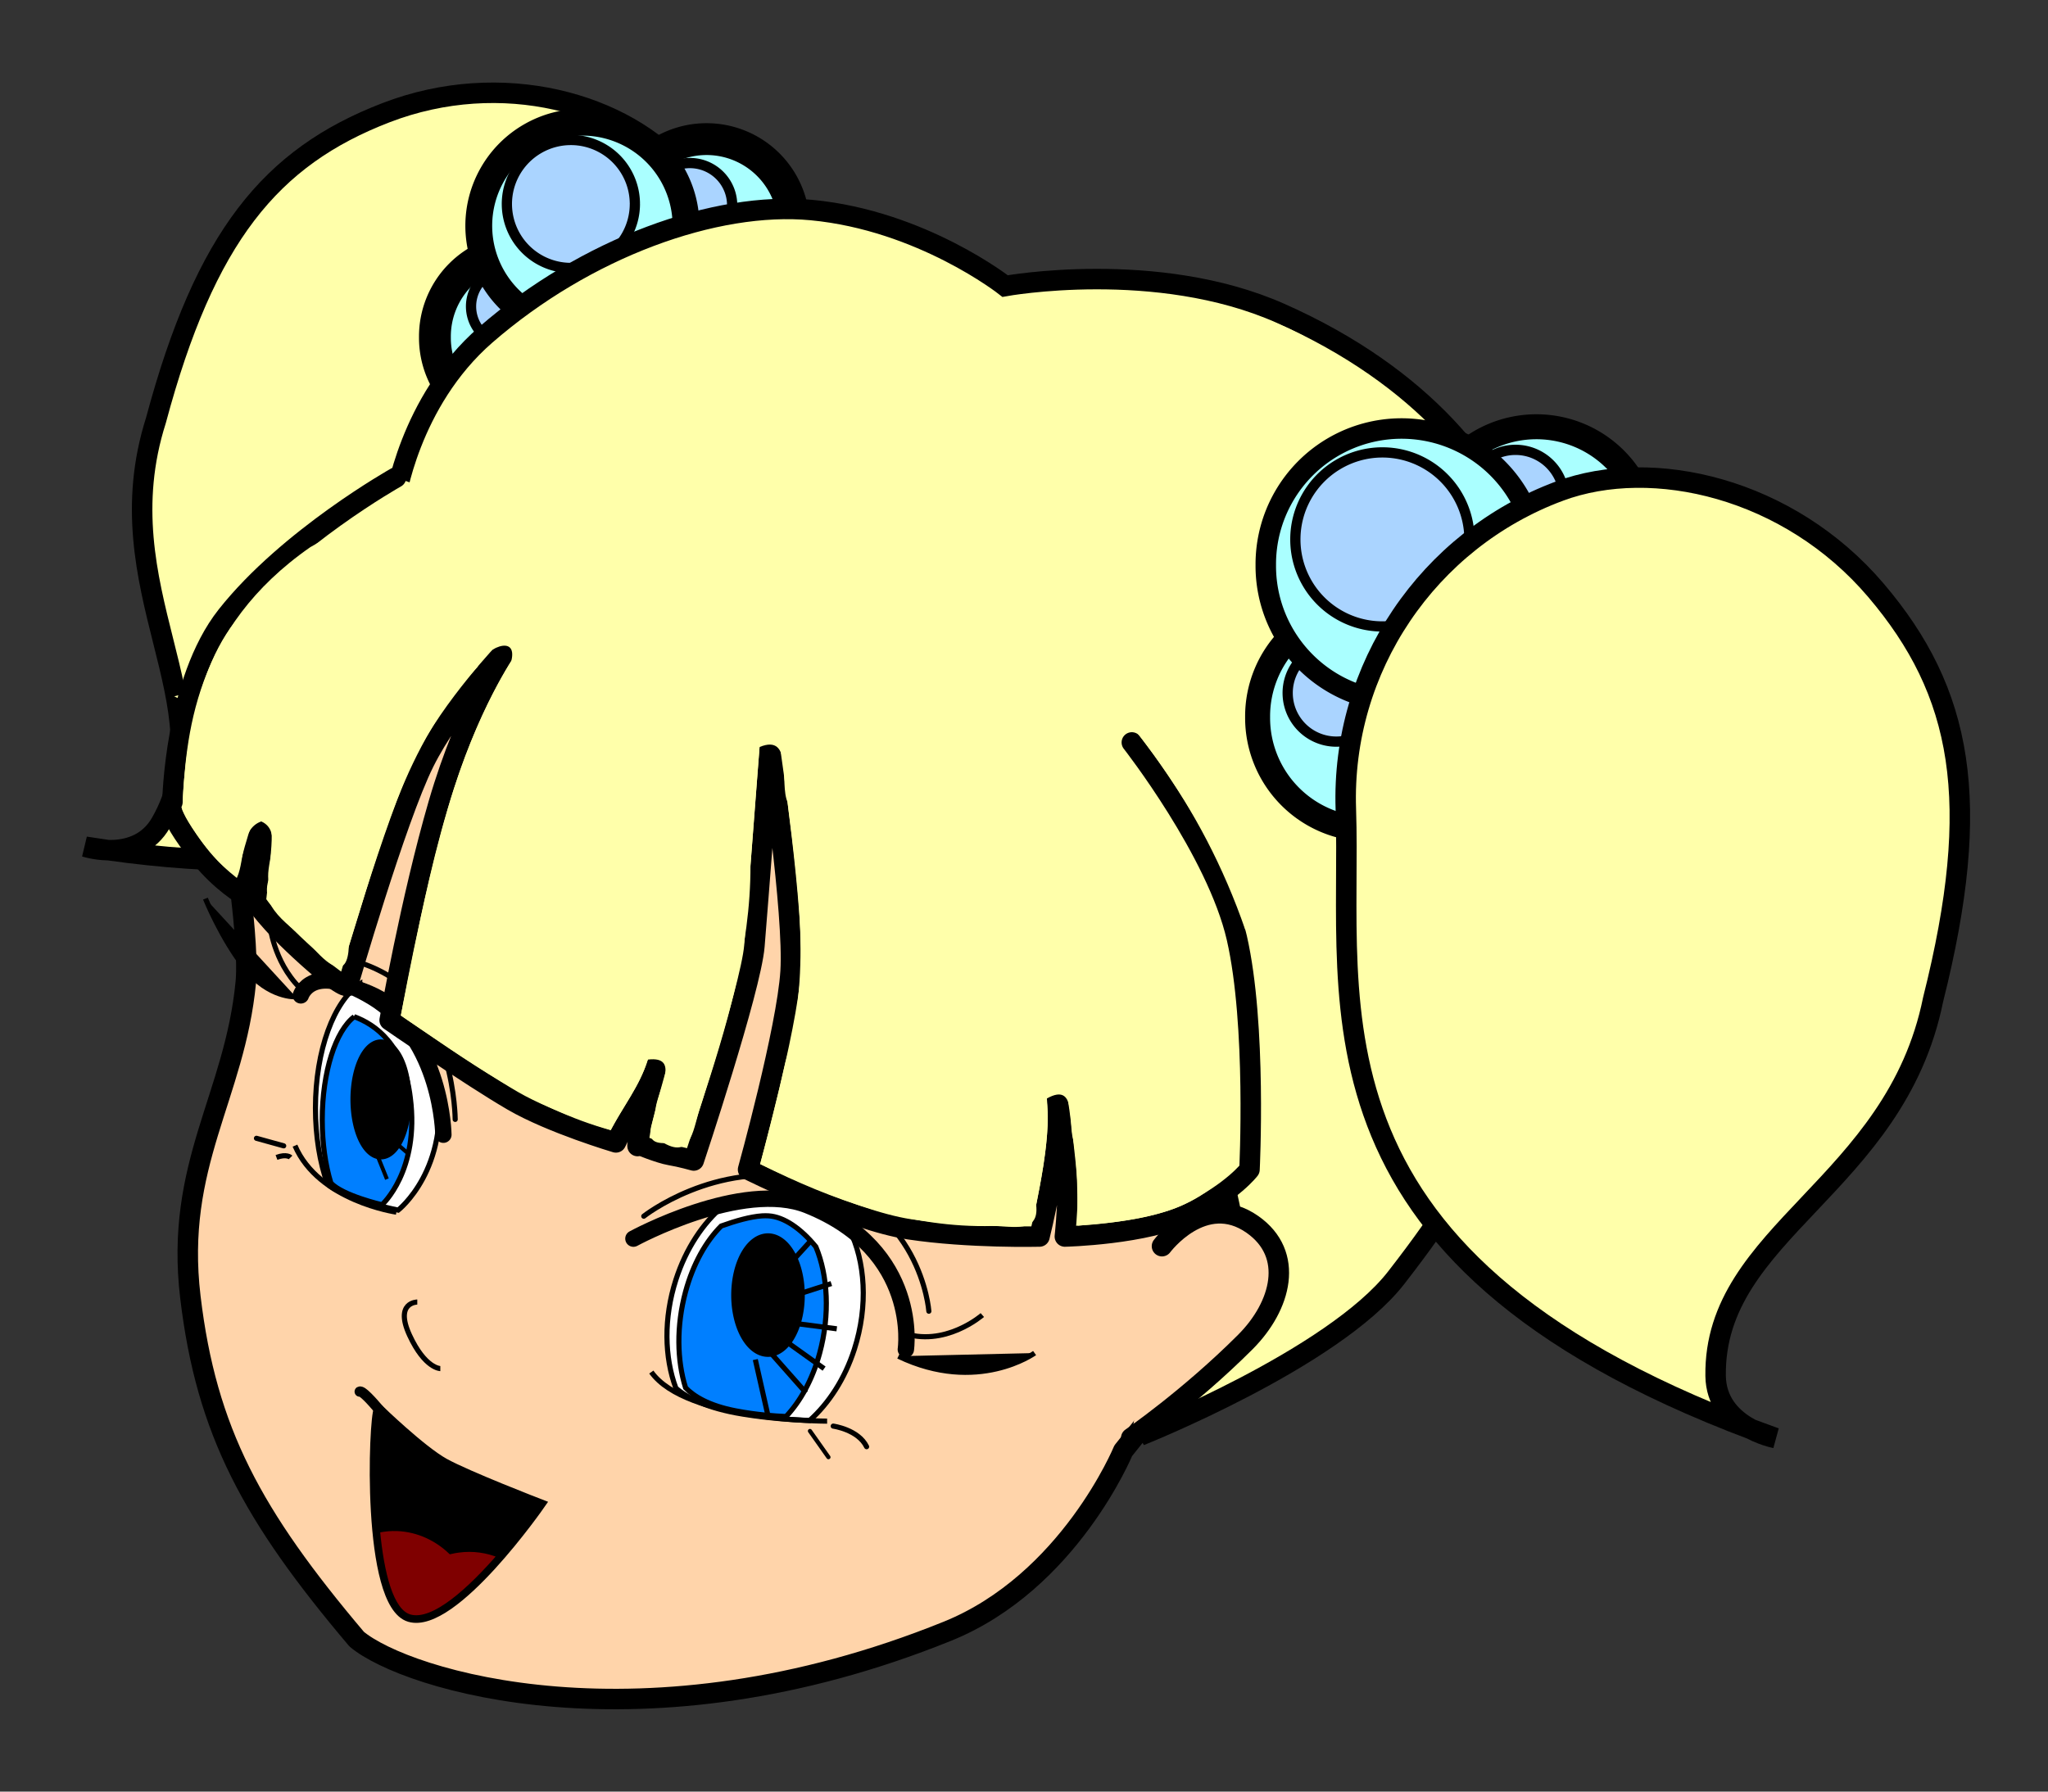 <?xml version="1.0"?><svg width="400" height="350" xmlns="http://www.w3.org/2000/svg">
 <rect width="100%" height="100%" fill="#333333" stroke="none"/>
 <defs>
  <linearGradient id="linearGradient11793">
   <stop stop-color="#378f00" id="stop11795" offset="0"/>
   <stop stop-color="#378f00" stop-opacity="0" id="stop11797" offset="1"/>
  </linearGradient>
 </defs>
 <g>
  <title>Layer 1</title>
  <g display="inline" id="layer14"/>
  <g display="inline" id="layer22"/>
  <g display="inline" id="layer12"/>
  <g display="inline" id="layer4"/>
  <g id="layer24"/>
  <g id="layer23"/>
  <g display="inline" id="layer16"/>
  <g display="inline" id="layer6"/>
  <g display="inline" id="layer7"/>
  <g id="layer25"/>
  <g display="inline" id="layer26"/>
  <g display="inline" id="layer1"/>
  <g display="inline" id="layer9"/>
  <g display="inline" id="layer15"/>
  <g display="inline" id="layer8"/>
  <g display="inline" id="layer17"/>
  <g display="inline" id="layer20"/>
  <g display="inline" id="layer11"/>
  <g display="inline" id="layer10"/>
  <g externalResourcesRequired="false" display="inline" id="layer21">
   <g externalResourcesRequired="false" id="g2304">
    <path fill="#ffffaa" fill-rule="evenodd" stroke="#000000" stroke-width="4" stroke-miterlimit="4" d="m133.577,33.643c-11.53,-13.542 -35.583,-20.341 -58.206,-11.62c-22.509,8.677 -35.298,24.224 -44.911,60.086c-10.509,32.996 13.975,55.852 0.979,78.605c-4.577,8.017 -14.789,4.701 -14.789,4.701c91.259,14.408 103.981,-31.819 122.447,-62.783c13.134,-22.008 10.785,-49.84 -5.519,-68.99z" id="path12553"/>
    <path fill="#ffffaa" fill-rule="evenodd" stroke-width="1px" d="m80.402,28.001c-17.985,1.369 -33.793,22.103 -38.179,35.87c-4.983,15.639 -8.258,38.83 -2.049,60.274c2.982,10.296 -6.152,11.885 -6.152,11.885c0,0 11.125,6.198 28.122,-0.644c16.997,-6.842 33.912,-20.972 39.727,-37.675c13.436,-38.597 25.096,-73.255 -21.469,-69.71z" id="path13490"/>
    <path fill="#aaffff" fill-rule="evenodd" stroke="#000000" stroke-width="6.219" stroke-linecap="round" stroke-linejoin="round" stroke-miterlimit="4" stroke-dashoffset="0" id="path12545" d="m155.055,44.362a17.055,17.055 0 1 1 -34.109,0a17.055,17.055 0 1 1 34.109,0z"/>
    <path fill="#aaffff" fill-rule="evenodd" stroke="#000000" stroke-width="6.219" stroke-linecap="round" stroke-linejoin="round" stroke-miterlimit="4" stroke-dashoffset="0" id="path12547" d="m119.055,65.862a17.055,17.055 0 1 1 -34.109,0a17.055,17.055 0 1 1 34.109,0z"/>
    <path fill="#aad4ff" fill-rule="evenodd" stroke="#000000" stroke-width="2" stroke-linecap="round" stroke-linejoin="round" stroke-miterlimit="4" stroke-dashoffset="0" id="path13501" d="m107,59.862a7.5,7.5 0 1 1 -0.002,-0.174"/>
    <path fill="#aad4ff" fill-rule="evenodd" stroke="#000000" stroke-width="2" stroke-linecap="round" stroke-linejoin="round" stroke-miterlimit="4" stroke-dashoffset="0" id="path13503" d="m143,40.112a8.25,8.25 0 1 1 -0.002,-0.191"/>
    <path fill="#aaffff" fill-rule="evenodd" stroke="#000000" stroke-width="5.24" stroke-linecap="round" stroke-linejoin="round" stroke-miterlimit="4" stroke-dashoffset="0" id="path12543" d="m133.99,44.112a20.24,20.24 0 1 1 -40.48,0a20.24,20.24 0 1 1 40.48,0z"/>
    <path fill="#aad4ff" fill-rule="evenodd" stroke="#000000" stroke-width="2" stroke-linecap="round" stroke-linejoin="round" stroke-miterlimit="4" stroke-dashoffset="0" id="path13499" d="m124,39.862a12.5,12.5 0 1 1 -0.003,-0.29"/>
    <path fill="#ffd4aa" fill-rule="evenodd" stroke="#000000" stroke-width="4" stroke-linejoin="round" marker-start="none" stroke-miterlimit="4" d="m47.159,175.664c0,0 1.341,11.067 0.853,16.182c-2.139,22.426 -13.92,35.573 -10.827,61.557c3.12,26.21 12.064,42.688 32.48,66.816c9.589,8.043 55.951,22.482 115.381,-1.547c23.781,-9.615 34.336,-35.264 34.336,-35.264c16.523,-20.547 24.616,-32.212 28.149,-39.285c18.895,-37.82 23.79,-68.48 16.863,-110.835c-23.023,-61.583 -74.103,-64.598 -74.103,-64.598c0,0 -74.881,-21.959 -117.596,37.314c-25.735,35.711 -25.537,69.658 -25.537,69.658z" id="path1933"/>
    <path fill="none" fill-rule="evenodd" stroke="#000000" stroke-width="1px" d="m86,267.362c0,0 -3,0 -6,-6.5c-3,-6.5 1.5,-6.5 1.5,-6.5" id="path14357"/>
    <path fill="#000000" fill-rule="evenodd" stroke="#000000" stroke-width="2" stroke-miterlimit="4" d="m74,275.362c0,0 8.25,8 12.75,10.5c4.5,2.5 18.75,8 18.75,8c0,0 -17,24.5 -25.5,22c-8.5,-2.5 -7,-39 -6,-40.5z" id="path13258"/>
    <path fill="none" fill-rule="evenodd" stroke="#000000" stroke-width="2" stroke-linecap="round" stroke-linejoin="round" stroke-miterlimit="4" d="m74,275.362c4.027,5.112 -2.778,-3.986 -3.75,-3.5" id="path13260"/>
    <path fill="#7f0000" fill-rule="evenodd" stroke="#000000" stroke-width="1px" d="m76.719,298.594c-0.61,0.01 -1.226,0.072 -1.844,0.156c-0.395,0.054 -0.772,0.137 -1.156,0.219c0.776,8.282 2.581,15.818 6.281,16.906c4.721,1.388 12.06,-5.554 17.656,-12c-2.499,-1.035 -5.257,-1.447 -8.094,-1.062c-0.524,0.071 -1.058,0.161 -1.562,0.281c-3.021,-2.865 -7.013,-4.573 -11.281,-4.5z" id="path13264"/>
    <path fill="#ffd4aa" fill-rule="evenodd" stroke-width="1px" d="m127.411,267.916c0,0 -3.062,-5.687 -3.937,-12.686c-0.875,-6.999 0.875,-13.561 0.875,-13.561c0,0 19.686,-7.874 28.873,-7.437c9.187,0.437 20.561,11.374 24.06,24.935c-0.875,8.749 -16.186,18.373 -16.186,18.373c0,0 -7.809,0.048 -17.061,-1.312c-14.874,-2.187 -16.624,-7.874 -16.624,-8.312z" id="path10857"/>
    <path fill="#ffd4aa" fill-rule="evenodd" stroke-width="1px" d="m59.167,226.357c0,0 -2.187,-3.5 -2.625,-17.499c-0.302,-9.659 1.75,-13.999 1.75,-13.999c0,0 3.062,-3.937 5.687,-3.5c2.625,0.437 18.811,1.75 21.436,20.123c2.625,17.061 -7.874,24.935 -7.874,24.935c0,0 -11.374,-2.187 -14.436,-5.25c-3.062,-3.062 -3.937,-4.375 -3.937,-4.812z" id="path11744"/>
    <path fill="#ffffff" fill-rule="evenodd" stroke="#000000" stroke-width="1px" d="m151.891,233.354c-3.038,0.173 -6.875,1.098 -10.623,2.234c-3.956,3.331 -7.296,8.322 -9.259,14.428c-2.417,7.517 -2.236,15.165 0,21.163c2.092,1.826 5.947,3.925 13.061,5.075c5.498,0.889 10.209,1.144 13.061,1.245c3.714,-3.322 6.866,-8.098 8.737,-13.917c2.73,-8.491 2.131,-17.172 -0.987,-23.43c-3.91,-4.044 -8.306,-6.591 -12.278,-6.799c-0.533,-0.028 -1.11,-0.034 -1.712,0z" id="path11751"/>
    <path fill="#ffffff" fill-rule="evenodd" stroke="#000000" stroke-width="1px" d="m70.267,192.24c-5.024,3.323 -8.654,12.91 -8.654,24.225c0,5.539 0.859,10.656 2.338,14.838c3.228,2.989 13.815,5.103 13.815,5.103c0,0 10.202,-7.94 7.652,-25.139c-1.732,-12.58 -9.519,-17.203 -15.151,-19.027z" id="path11833"/>
    <path fill="#007fff" fill-rule="evenodd" stroke="#000000" stroke-width="1px" d="m69.19,198.618c-3.63,2.764 -6.253,10.74 -6.253,20.153c0,4.608 0.621,8.864 1.689,12.343c2.333,2.486 9.983,4.245 9.983,4.245c0,0 7.372,-6.605 5.529,-20.913c-1.252,-10.465 -6.878,-14.311 -10.948,-15.829z" id="path14372"/>
    <path fill="#007fff" fill-rule="evenodd" stroke="#000000" stroke-width="1px" d="m148.836,237.528c-2.281,0.154 -5.163,0.975 -7.979,1.984c-2.971,2.958 -5.48,7.39 -6.954,12.811c-1.815,6.675 -1.679,13.465 0,18.792c1.571,1.621 4.467,3.485 9.81,4.507c4.13,0.79 7.668,1.016 9.81,1.105c2.79,-2.95 5.156,-7.19 6.562,-12.358c2.05,-7.539 1.601,-15.248 -0.741,-20.804c-2.936,-3.591 -6.238,-5.852 -9.221,-6.037c-0.401,-0.025 -0.834,-0.031 -1.286,0z" id="path14374"/>
    <path fill="#000000" fill-rule="evenodd" stroke="#000000" stroke-width="1px" d="m149.29,262.895l8.132,9.192" id="path14381"/>
    <path fill="#000000" fill-rule="evenodd" stroke="#000000" stroke-width="1px" d="m151.058,260.299l9.9,7.071" id="path14386"/>
    <path fill="#000000" fill-rule="evenodd" stroke="#000000" stroke-width="1px" d="m152.472,258.177l10.96,1.414" id="path14388"/>
    <path fill="#000000" fill-rule="evenodd" stroke="#000000" stroke-width="1px" d="m152.472,253.935l9.899,-3.182" id="path14390"/>
    <path fill="#000000" fill-rule="evenodd" stroke="#000000" stroke-width="1px" d="m151.058,250.399l7.425,-8.132" id="path14392"/>
    <path fill="#000000" fill-rule="evenodd" stroke="#000000" stroke-width="1px" d="m147.522,265.602l2.475,10.96" id="path14394"/>
    <path fill="none" fill-rule="evenodd" stroke="#000000" stroke-width="0.763px" d="m75.03,218.1l5.082,0l-5.082,0zm-0.544,2.72l5.366,4.646l-5.366,-4.646zm-1.324,3.539l2.411,5.994l-2.411,-5.994z" id="path14403"/>
    <path fill="#000000" fill-rule="evenodd" stroke="#000000" stroke-width="2" stroke-linecap="round" stroke-linejoin="round" stroke-miterlimit="4" stroke-dashoffset="0" id="path14376" d="m155.705,257.281a6.184,11.068 0 1 1 0.058,-0.257"/>
    <path fill="#000000" fill-rule="evenodd" stroke="#000000" stroke-width="2" stroke-linecap="round" stroke-linejoin="round" stroke-miterlimit="4" stroke-dashoffset="0" id="path14378" d="m79.237,217.013a4.949,10.72 0 1 1 0.023,-0.248"/>
    <path fill="#000000" fill-rule="evenodd" stroke="#000000" stroke-width="1px" d="m57.755,194.73c0,0 -5.259,0.309 -9.899,-5.568c-4.64,-5.877 -7.733,-13.611 -7.733,-13.611" id="path6378"/>
    <path fill="none" fill-rule="evenodd" stroke="#000000" stroke-width="1px" stroke-linecap="round" marker-start="none" marker-end="none" d="m59.611,193.946c-5.877,-4.949 -6.805,-12.683 -6.805,-12.683" id="path6380"/>
    <path fill="none" fill-rule="evenodd" stroke="#000000" stroke-width="1px" d="m57.611,223.808c4.64,10.827 19.797,12.992 19.797,12.992" id="path7269"/>
    <path fill="none" fill-rule="evenodd" stroke="#000000" stroke-width="1px" d="m127.211,268.042c6.805,9.589 34.336,9.589 34.336,9.589" id="path7271"/>
    <path fill="#000000" fill-rule="evenodd" stroke="#000000" stroke-width="1px" d="m175.467,264.949c15.467,7.424 26.603,-0.619 26.603,-0.619" id="path7273"/>
    <path fill="none" fill-rule="evenodd" stroke="#000000" stroke-width="1px" d="m176.085,260.309c8.352,3.093 15.776,-3.403 15.776,-3.403" id="path7275"/>
    <path fill="none" fill-rule="evenodd" stroke="#000000" stroke-width="3.2" stroke-linecap="round" stroke-miterlimit="4" d="m123.716,241.974c0,0 21.284,-11.608 34.027,-6.496c22.077,8.856 19.179,28.149 19.179,28.149" id="path3715"/>
    <path fill="none" fill-rule="evenodd" stroke="#000000" stroke-width="3.2" stroke-linecap="round" stroke-miterlimit="4" d="m58.756,194.452c0,0 2.148,-6.756 13.92,0.309c13.725,8.237 13.92,26.912 13.92,26.912" id="path4602"/>
    <path fill="none" fill-rule="evenodd" stroke="#000000" stroke-linecap="round" stroke-miterlimit="4" d="m60.137,187.751c0,0 5.86,-2.425 14.539,2.165c14.15,7.484 14.229,28.768 14.229,28.768" id="path4604"/>
    <path fill="none" fill-rule="evenodd" stroke="#000000" stroke-linecap="round" stroke-miterlimit="4" d="m125.737,237.594c0,0 13.815,-10.937 31.552,-7.259c22.622,4.692 24.128,25.819 24.128,25.819" id="path5491"/>
    <path fill="none" fill-rule="evenodd" stroke="#000000" stroke-linecap="round" stroke-miterlimit="4" d="m162.739,278.601c0,0 4.891,0.67 6.522,4.022" id="path14412"/>
    <path fill="none" fill-rule="evenodd" stroke="#000000" stroke-width="0.814" stroke-linecap="round" stroke-miterlimit="4" d="m158.194,279.556l3.612,5.112" id="path14414"/>
    <path fill="none" fill-rule="evenodd" stroke="#000000" stroke-width="1px" stroke-linecap="round" d="m55.411,223.85l-5.322,-1.476" id="path14416"/>
    <path fill="none" fill-rule="evenodd" stroke="#000000" stroke-width="1px" d="m56.75,226.112c0,0 -0.75,-0.75 -2.75,0" id="path14420"/>
    <path fill="#ffffaa" fill-rule="evenodd" stroke="#000000" stroke-width="4" stroke-miterlimit="4" d="m77.165,97.957c0,0 2.643,-19.448 17.678,-32.527c19.582,-17.035 44.901,-26.163 63.64,-24.395c21.575,2.035 37.83,14.849 37.83,14.849c0,0 29.583,-5.399 53.74,5.303c27.931,12.374 42.387,30.961 47.376,46.669c9.546,30.052 7.572,50.542 2.121,78.135c-5.657,28.638 -7.071,38.184 -26.87,63.64c-12.294,15.807 -50.002,30.82 -50.002,30.82c0,0 19.596,-16.121 19.596,-27.284c0,-16.971 -9.192,-43.133 -9.192,-43.133l-49.851,-70.004l-106.773,-34.648l0.707,-7.425z" id="path11843"/>
    <path fill="#ffd4aa" fill-rule="evenodd" stroke="#000000" stroke-width="4" stroke-linecap="round" stroke-linejoin="round" stroke-miterlimit="4" d="m226.95,243.45c0,0 8.132,-10.96 17.678,-4.243c8.27,5.819 5.657,15.91 -1.414,22.981c-10.966,10.966 -22.274,18.738 -22.274,18.738" id="path13249"/>
    <path fill="#ffffaa" fill-rule="evenodd" stroke="#000000" stroke-width="4" stroke-linecap="round" stroke-linejoin="round" stroke-miterlimit="4" d="m77.342,93.28c0,0 -21.036,11.808 -33.057,27.011c-10.203,12.904 -10.607,36.416 -10.607,36.416c0,0 -2.121,1.061 5.48,10.607c3.97,4.986 8.485,7.601 8.485,7.601c0,0 0.707,-4.596 2.828,-11.49c1.614,-5.246 -0.53,12.728 -0.53,12.728c0,0 1.913,3.436 10.076,10.783c7.071,6.364 7.874,5.692 7.874,5.692c0,0 9.416,-32.621 14.93,-43.699c5.425,-10.899 16.117,-22.031 16.117,-22.031c0,0 -7.632,10.718 -13.289,30.163c-5.414,18.61 -9.546,42.25 -9.546,42.25c0,0 15.632,10.844 24.042,15.733c7.601,4.419 20.153,8.132 20.153,8.132c2.771,-5.742 6.197,-9.493 8.132,-15.556c0,0 -2.828,9.546 -3.536,14.142c-0.51,3.315 -0.354,1.768 -0.354,1.768c0,0 4.243,1.768 6.364,2.121c2.121,0.354 4.596,1.061 4.596,1.061c0,0 11.137,-33.411 11.844,-41.896c0.707,-8.485 3.005,-38.714 3.005,-38.714c0,0 4.773,32.35 4.066,43.664c-0.707,11.314 -8.309,38.714 -8.309,38.714c0,0 19.799,9.9 31.466,11.667c11.667,1.768 25.456,1.414 25.456,1.414c0,0 4.243,-16.971 3.536,-25.102c-0.707,-8.132 1.945,12.374 1.945,16.263c0,3.889 -0.53,8.839 -0.53,8.839c0,0 15.91,-0.354 24.395,-4.596c8.485,-4.243 11.667,-8.485 11.667,-8.485c0,0 1.414,-28.284 -2.475,-45.255c-3.889,-16.971 -20.506,-38.184 -20.506,-38.184" id="path11838"/>
    <path fill="#ffffaa" fill-rule="evenodd" stroke-width="4" stroke-linecap="round" stroke-linejoin="round" stroke-miterlimit="4" d="m110.107,100.611c-17.844,-3.419 -34.677,-2.327 -49.5,6.279c-22.752,15.835 -24.378,36.848 -24.982,51.329c2.482,4.999 6.42,10.363 10.719,13.094c1.509,-3.483 0.572,-9.36 4.688,-10.844c4.228,1.904 0.871,8.02 1.396,11.495c-1.891,6.162 5.771,9.46 8.948,13.474c3.142,3.46 6.479,5.85 6.762,-0.572c6.033,-19.174 10.929,-39.542 25.118,-54.585c1.229,-3.599 7.92,-6.598 6.62,-1.187c-12.769,20.852 -16.722,45.524 -21.594,69.281c12.881,8.78 25.748,18.244 41,22.406c2.433,-4.652 5.712,-8.713 7.25,-13.781c6.594,-0.806 1.748,6.216 1.511,9.721c-0.424,2.602 -2.817,6.644 1.646,6.592c5.603,3.19 5.709,-3.315 7.182,-7.324c4.972,-15.256 9.746,-30.687 9.705,-46.94c0.571,-7.705 1.177,-15.407 1.77,-23.111c6.653,-2.764 3.856,7.172 5.469,10.75c2.157,16.832 4.599,34.167 -0.406,50.75c-1.497,6.693 -3.191,13.335 -4.938,19.969c14.155,7.098 29.38,12.535 45.406,12.096c3.856,-0.017 9.145,1.573 8.501,-4.096c1.332,-6.875 2.713,-13.773 2.094,-20.812c5.887,-3.31 4.13,4.792 5.125,7.969c1.011,5.455 0.749,11.897 0.906,16.875c9.621,-0.773 21.162,-1.916 27.875,-9.094c4.664,-36.221 -16.368,-70.809 -43.906,-92.781c-23.938,-16.575 -31.455,-19.205 -62.563,-29.558c-0.667,-0.004 -21.132,-7.399 -21.799,-7.393z" id="path13476"/>
    <path fill="#ffffaa" fill-rule="evenodd" stroke-width="2" stroke-linecap="round" stroke-linejoin="round" stroke-miterlimit="4" stroke-dashoffset="0" d="m155.5,47.375c-27.69,0 -58.755,21.005 -67.893,44.002c8.954,-4.417 15.62,-5.846 27.14,-6.199c9.804,-0.301 11.686,1.01 34.155,4.689c8.563,-13.581 26.166,-27.992 42.848,-32.055c-10.332,-6.599 -22.816,-10.438 -36.25,-10.438z" id="path13460"/>
    <path fill="#ffffaa" fill-rule="evenodd" stroke-width="2" stroke-linecap="round" stroke-linejoin="round" stroke-miterlimit="4" stroke-dashoffset="0" d="m223,57.875c-37.896,-2 -56.502,5.382 -60.444,35.243c22.333,16.014 63.48,38.778 80.666,88.539c26.84,-1.805 44.278,-35.518 44.278,-63.281c0,-33.396 -28.896,-60.5 -64.5,-60.5z" id="path13468"/>
    <path fill="#aaffff" fill-rule="evenodd" stroke="#000000" stroke-width="4.877" stroke-linecap="round" stroke-linejoin="round" stroke-miterlimit="4" stroke-dashoffset="0" id="path12536" d="m321.83,105.266a21.75,21.75 0 1 1 -43.499,0a21.75,21.75 0 1 1 43.499,0z"/>
    <path fill="#aaffff" fill-rule="evenodd" stroke="#000000" stroke-width="4.877" stroke-linecap="round" stroke-linejoin="round" stroke-miterlimit="4" stroke-dashoffset="0" id="path12538" d="m289.126,140.091a21.75,21.75 0 1 1 -43.499,0a21.75,21.75 0 1 1 43.499,0z"/>
    <path fill="#aad4ff" fill-rule="evenodd" stroke="#000000" stroke-width="2" stroke-linecap="round" stroke-linejoin="round" stroke-miterlimit="4" stroke-dashoffset="0" id="path13507" d="m270.5,135.362a9.5,9.5 0 1 1 -0.003,-0.22"/>
    <path fill="#aad4ff" fill-rule="evenodd" stroke="#000000" stroke-width="2" stroke-linecap="round" stroke-linejoin="round" stroke-miterlimit="4" stroke-dashoffset="0" id="path13510" d="m305.5,97.362a9.5,9.5 0 1 1 -0.003,-0.22"/>
    <path fill="#aaffff" fill-rule="evenodd" stroke="#000000" stroke-width="4" stroke-linecap="round" stroke-linejoin="round" stroke-miterlimit="4" stroke-dashoffset="0" id="path12534" d="m300.257,110.392a26.517,26.517 0 1 1 -53.033,0a26.517,26.517 0 1 1 53.033,0z"/>
    <path fill="#aad4ff" fill-rule="evenodd" stroke="#000000" stroke-width="2" stroke-linecap="round" stroke-linejoin="round" stroke-miterlimit="4" stroke-dashoffset="0" id="path13505" d="m287,105.362a17,17 0 1 1 -0.005,-0.394"/>
    <path fill="#ffffaa" fill-rule="evenodd" stroke="#000000" stroke-width="4" stroke-miterlimit="4" d="m304.594,95.937c18.179,-6.752 44.765,-0.632 61.784,19.361c16.932,19.891 20.943,41.193 11.181,79.975c-7.391,36.548 -42.875,45.329 -42.476,73.524c0.139,9.934 11.654,12.128 11.654,12.128c-94.855,-33.944 -82.587,-84.106 -83.877,-122.883c-0.926,-27.566 16.029,-52.557 41.734,-62.104z" id="path12540"/>
    <path fill="#ffffaa" fill-rule="evenodd" stroke-width="1px" d="m354.5,117.859c11,19.939 13.5,54.12 2,69.312c-11.5,15.192 -14.5,18.515 -35.5,38.929c-10.083,9.802 -1.5,23.262 -1.5,23.262c0,0 -20,-8.545 -33.5,-27.06c-13.5,-18.515 -18,-33.706 -18,-59.342c0,-46.062 40.728,-90.172 86.5,-45.1z" id="path13487"/>
   </g>
  </g>
 </g>
</svg>